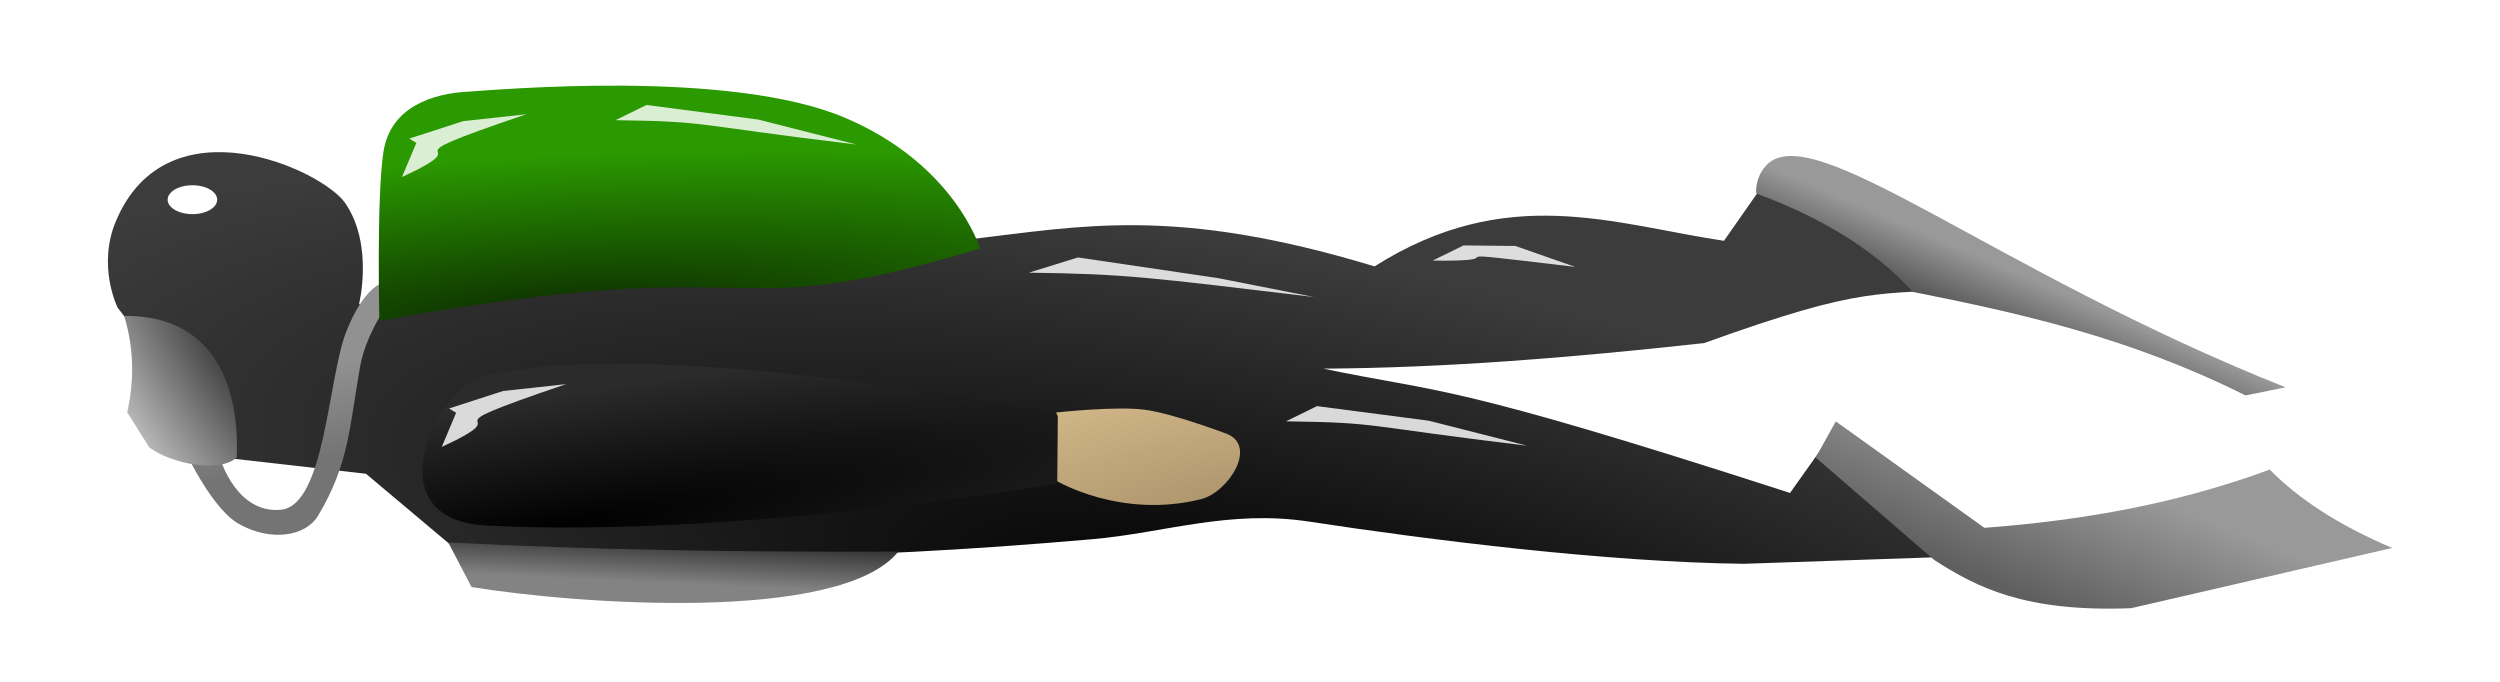<?xml version="1.0" encoding="UTF-8" standalone="no"?>
<svg id="svg2" xmlns:rdf="http://www.w3.org/1999/02/22-rdf-syntax-ns#" xmlns="http://www.w3.org/2000/svg" viewBox="0 0 110 30" version="1.1" xmlns:cc="http://creativecommons.org/ns#" xmlns:xlink="http://www.w3.org/1999/xlink" xmlns:dc="http://purl.org/dc/elements/1.1/">
 <defs id="defs4">
  <filter id="filter3832" height="2.29" width="2.118" color-interpolation-filters="sRGB" y="-0.645" x="-0.559">
   <feGaussianBlur id="feGaussianBlur3834" stdDeviation="0.874"/>
  </filter>
  <filter id="filter3852" height="2.791" width="1.277" color-interpolation-filters="sRGB" y="-0.895" x="-0.139">
   <feGaussianBlur id="feGaussianBlur3854" stdDeviation="0.857"/>
  </filter>
  <radialGradient id="radialGradient3888" gradientUnits="userSpaceOnUse" cy="291.12" cx="314.66" gradientTransform="matrix(0.082,-0.388,1.395,0.295,-72.932,328.466)" r="40.928">
   <stop id="stop3752" stop-color="#000" offset="0"/>
   <stop id="stop3754" stop-color="#3c3c3c" offset="1"/>
  </radialGradient>
  <linearGradient id="linearGradient3890" y2="276" gradientUnits="userSpaceOnUse" x2="389.66" y1="278.48" x1="388.6">
   <stop id="stop3712" stop-color="#535353" offset="0"/>
   <stop id="stop3714" stop-color="#999" offset="1"/>
  </linearGradient>
  <linearGradient id="linearGradient3892" y2="286.27" gradientUnits="userSpaceOnUse" x2="396.47" y1="291.96" x1="394.12">
   <stop id="stop3704" stop-color="#5f5f5f" offset="0"/>
   <stop id="stop3706" stop-color="#999" offset="1"/>
  </linearGradient>
  <linearGradient id="linearGradient3894" y2="281.17" gradientUnits="userSpaceOnUse" x2="317.06" y1="285.11" x1="317.94">
   <stop id="stop3796" stop-color="#747474" offset="0"/>
   <stop id="stop3798" stop-color="#919191" offset="1"/>
  </linearGradient>
  <radialGradient id="radialGradient3896" gradientUnits="userSpaceOnUse" cy="281.69" cx="312.18" gradientTransform="matrix(-1.757,1.147,-4.325,-6.628,2080.289,1789.878)" r="2.48">
   <stop id="stop3908" stop-color="#3a3a3a" offset="0"/>
   <stop id="stop3910" stop-color="#b8b8b8" offset="1"/>
  </radialGradient>
  <radialGradient id="radialGradient3898" gradientUnits="userSpaceOnUse" cy="287.65" cx="351.28" gradientTransform="matrix(-0.222,-1.333,4.808,-0.803,-947.288,986.412)" r="4.045">
   <stop id="stop3760" stop-color="#ab936b" offset="0"/>
   <stop id="stop3762" stop-color="#cfb486" offset="1"/>
  </radialGradient>
  <linearGradient id="linearGradient3900" y2="290.72" gradientUnits="userSpaceOnUse" x2="333.49" y1="288.82" x1="333.58">
   <stop id="stop3768" stop-color="#343434" offset="0"/>
   <stop id="stop3770" stop-color="#838383" offset="1"/>
  </linearGradient>
  <radialGradient id="radialGradient3902" gradientUnits="userSpaceOnUse" cy="285.03" cx="330.58" gradientTransform="matrix(3.032,-0.14,0.025,0.538,-680.967,171.846)" r="13.228">
   <stop id="stop3732" stop-color="#0c2b00" offset="0"/>
   <stop id="stop3734" stop-color="#2b9a00" offset="1"/>
  </radialGradient>
  <radialGradient id="radialGradient3904" gradientUnits="userSpaceOnUse" cy="297.99" cx="325.89" gradientTransform="matrix(2.861,-0.454,0.065,0.408,-623.96,314.582)" r="13.979">
   <stop id="stop3744" stop-color="#000" offset="0"/>
   <stop id="stop3746" stop-color="#2b2b2b" offset="1"/>
  </radialGradient>
 </defs>
 <g id="layer2" transform="translate(-308.02,-261.8)">
  <g id="g3870" fill-rule="nonzero" transform="translate(4.744,-3.22)">
   <path id="path3663" d="m308.38,274.74c2.267-5.368,9.077-2.257,10.088-0.78,1.259,1.838,0.604,4.448,0.604,4.448l26.839-2.855c4.935-0.573,9.046-1.483,17.844,1.188,5.835-3.689,10.488-1.86,15.375-1.125l1.634-2.336,9.44,4.404c-4.412,0.366-4.705-0.175-11.949,2.432-5.991,0.658-11.38,1.088-16.75,1.125,5.277,1.103,5.339,0.552,20.531,5.469l1.844-2.594,6,5.375-9.878,0.336c-5.979-0.068-13.799-1.043-19.115-1.855-3.525-0.538-6.342,0.487-9.507,0.769-11.396,0.997-19.137,0.956-28.222,0.302l-3.779-3.177-5.781-0.656-5.146-6.652s-0.914-1.827-0.073-3.817h-0z" fill="url(#radialGradient3888)"/>
   <path id="path3665" d="m380.95,272.34c1.963-2.298,9.962,4.583,22.893,9.723l-1.768,0.354c-5.117-2.559-9.978-3.626-14.628-4.552-1.789-1.952-4.163-3.32-6.894-4.331,0,0-0.087-0.625,0.398-1.193z" fill="url(#linearGradient3890)"/>
   <path id="path3667" d="m384.05,283.56,6.541,4.685c4.466-0.34,8.54-1.087,12.551-2.563,1.246,1.259,2.968,2.423,5.392,3.447l-11.49,2.652c-4.662,0.18-6.783-0.91-8.662-2.121l-5.215-4.508,0.884-1.591z" fill="url(#linearGradient3892)"/>
   <path id="path3673" d="m312.98,285.24s0.707,2.386,2.652,2.21c1.944-0.177,2.077-5.789,2.873-7.822,0.795-2.033,1.635-2.166,1.635-2.166v1.237s-0.795,1.193-1.016,2.431c-0.461,2.584-0.475,4.291-1.856,6.585-0.549,0.912-2.077,1.149-3.491,0.354-1.036-0.583-2.077-2.652-2.077-2.652l1.282-0.177z" fill="url(#linearGradient3894)"/>
   <path id="path3671" d="m308.74,278.92c3.786-0.044,5.097,2.873,4.95,6.231-0.751,0.692-2.873,0.28-3.845-0.442l-0.972-1.547c0.295-1.341,0.324-2.725-0.133-4.243z" fill="url(#radialGradient3896)"/>
   <path id="path3675" d="m349.75,283.17s2.593-0.288,3.875-0.125c1.249,0.159,3.625,1.062,3.625,1.062,1.374,0.54,0.071,2.574-1.125,2.875-3.541,0.889-6.375-0.812-6.375-0.812v-3z" fill="url(#radialGradient3898)"/>
   <path id="path3677" d="m323,288.89c6.364,0.318,12.183,0.426,19.804,0.401-2.571,3.174-14.22,2.302-18.78,1.559l-1.024-1.96z" fill="url(#linearGradient3900)"/>
   <path id="path3669" d="m323.77,269.06c1.414-0.088,11.634-1.014,16.705,1.149,4.824,2.057,5.922,5.745,5.922,5.745-11.927,3.588-8.615-0.033-26.428,3.182,0,0-0.129-5.413,0.177-7.425,0.306-2.012,2.21-2.563,3.624-2.652z" fill="url(#radialGradient3902)"/>
   <path id="path3700" d="m349.82,283.33-0.026,2.969s-14.297,2.426-25.148,1.841c-4.94-0.266-2.228-6.03-0.073-6.562,7.596-1.875,25.184,1.628,25.184,1.628l0.062,0.125h0z" fill="url(#radialGradient3904)"/>
   <path id="path3802" d="m314.38,275.86a1.875,1.625,0,1,1,-3.75,0,1.875,1.625,0,1,1,3.75,0z" transform="matrix(0.581,0,0,0.391,130.177,165.945)" filter="url(#filter3832)" fill="#FFF"/>
   <path id="path3838" d="m350.82,275.17,6.836,1.33,4.684,1.22c-8.087-1.276-9.221-1.491-13.915-1.57l2.396-0.98z" fill-opacity="0.827" transform="matrix(0.902,0,0,0.683,34.264,88.407)" filter="url(#filter3852)" fill="#FFF"/>
   <path id="path3856" d="m350.82,275.17,5.464,0.942,4.782,1.608c-8.087-1.276-7.066-1.491-11.76-1.57l1.514-0.98z" fill-opacity="0.827" transform="matrix(0.902,0,0,0.683,44.783,94.948)" filter="url(#filter3852)" fill="#FFF"/>
   <path id="path3858" d="m350.82,275.17,2.525,0.036,2.92,1.349c-8.087-1.276-2.265-0.327-6.959-0.406l1.514-0.98z" fill-opacity="0.827" transform="matrix(0.902,0,0,0.683,51.235,87.877)" filter="url(#filter3852)" fill="#FFF"/>
   <path id="path3860" d="m350.6,274.73,2.748,0.481,2.92,1.349c-8.087-1.276-2.102,0.283-6.795,0.204l1.35-1.59-0.223-0.445z" fill-opacity="0.827" transform="matrix(0.814,-0.388,0.294,0.616,-43.126,249.793)" filter="url(#filter3852)" fill="#FFF"/>
   <path id="path3862" d="m350.6,274.73,2.748,0.481,2.92,1.349c-8.087-1.276-2.102,0.283-6.795,0.204l1.35-1.59-0.223-0.445z" fill-opacity="0.827" transform="matrix(0.814,-0.388,0.294,0.616,-44.876,237.918)" filter="url(#filter3852)" fill="#FFF"/>
   <path id="path3864" d="m350.82,275.17,5.464,0.942,4.782,1.608c-8.087-1.276-7.066-1.491-11.76-1.57l1.514-0.98z" fill-opacity="0.827" transform="matrix(0.902,0,0,0.683,15.283,81.698)" filter="url(#filter3852)" fill="#FFF"/>
  </g>
 </g>
</svg>